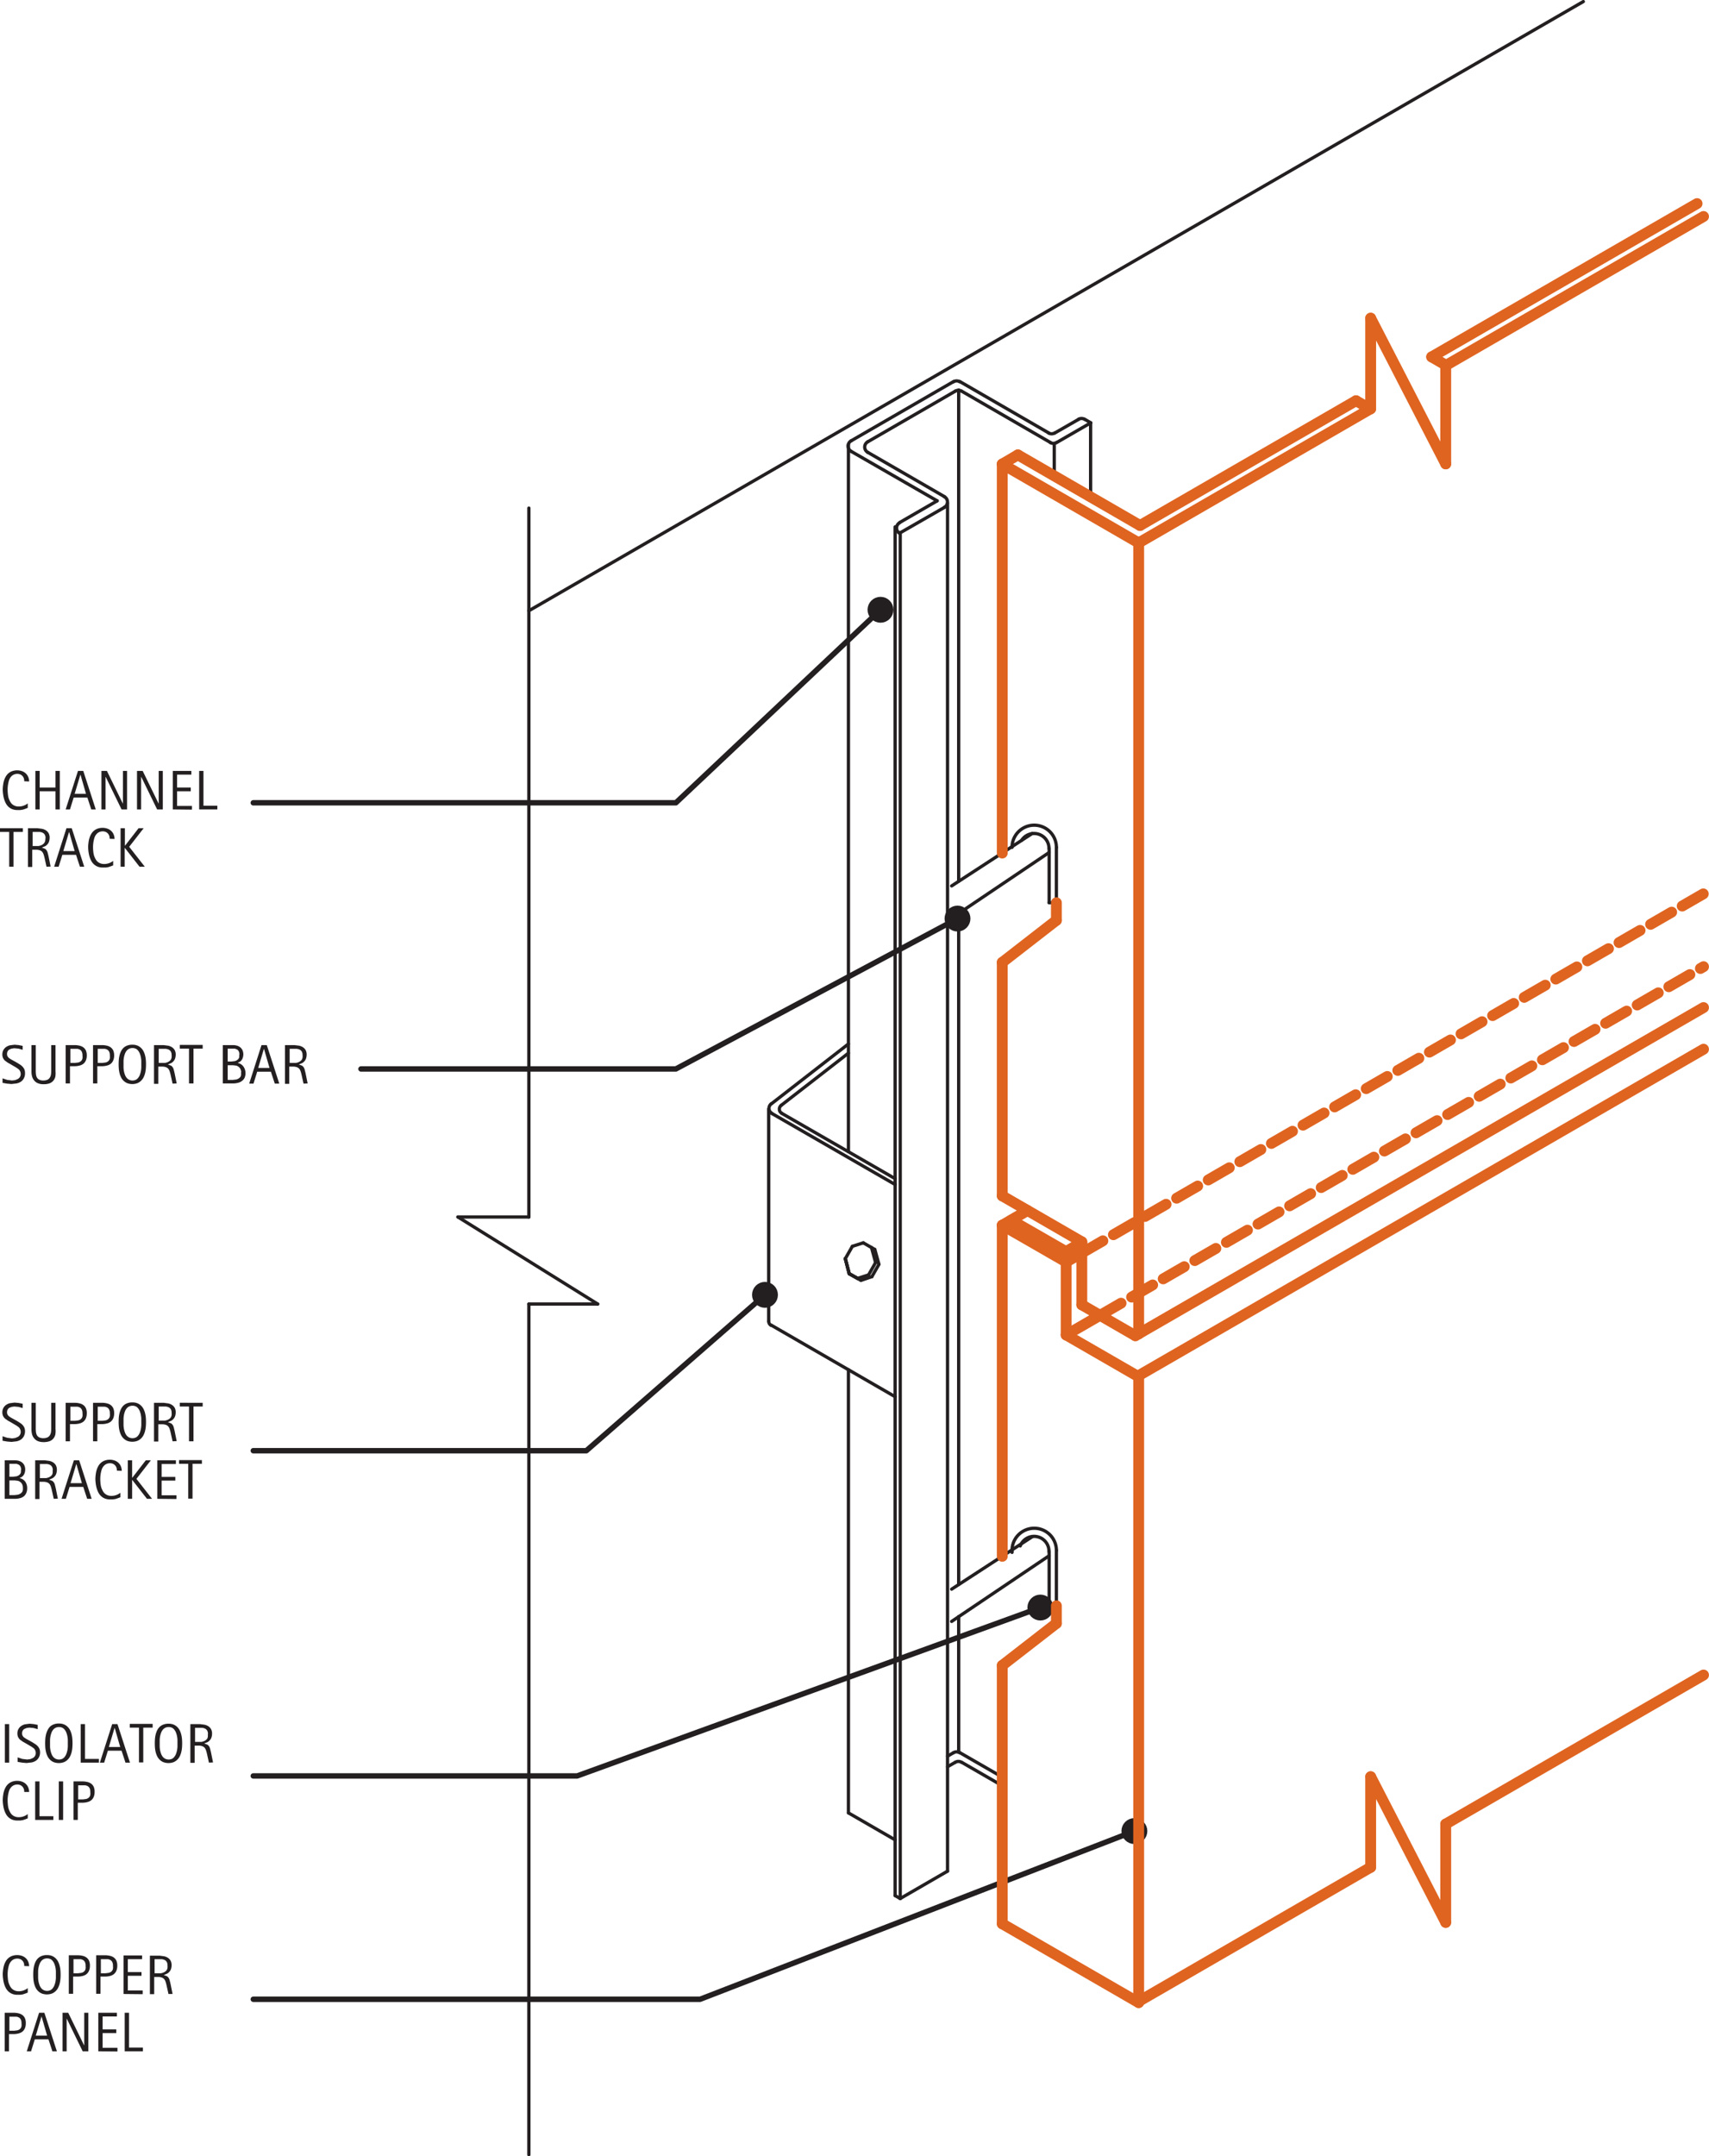 <svg xmlns="http://www.w3.org/2000/svg" viewBox="0 0 874.4 1102.6"><defs><style>.f976feb5-f95e-4ec4-a1c6-05c3cb570fb8{fill:#231f20;}.\33 bc908d2-d6ea-4af5-a8ae-f7dd2821a947,.\39 b3b171c-0be6-4dff-84ab-97f7321b878c,.\39 fa92872-a93e-4ce7-bee8-da400d261517,.f79ef4d3-bc4c-415d-8f4c-6f7ece6849ac,.fe353cae-60fb-4278-b849-b195e46d148a{fill:none;stroke-linecap:round;stroke-linejoin:round;}.\39 fa92872-a93e-4ce7-bee8-da400d261517,.f79ef4d3-bc4c-415d-8f4c-6f7ece6849ac,.fe353cae-60fb-4278-b849-b195e46d148a{stroke:#231f20;}.f79ef4d3-bc4c-415d-8f4c-6f7ece6849ac{stroke-width:2.78px;}.fe353cae-60fb-4278-b849-b195e46d148a{stroke-width:6.64px;}.\39 fa92872-a93e-4ce7-bee8-da400d261517{stroke-width:1.67px;}.\33 bc908d2-d6ea-4af5-a8ae-f7dd2821a947,.\39 b3b171c-0be6-4dff-84ab-97f7321b878c{stroke:#df6420;stroke-width:5.55px;}.\39 b3b171c-0be6-4dff-84ab-97f7321b878c{stroke-dasharray:12.45 6.22;}</style></defs><title>wall-cladding-copper-screen-panels.D.isometric-view</title><g id="7bcede32-5caa-4010-9853-dfc5c4dce91f" data-name="CDATEXT"><g id="b4416bba-b963-4b51-a4f5-558bb103c0db" data-name="TEXT"><path class="f976feb5-f95e-4ec4-a1c6-05c3cb570fb8" d="M137.7,1022.5a4.6,4.6,0,0,0-.2-1.5,3.5,3.5,0,0,0-.7-1.2,3.3,3.3,0,0,0-1.1-.8,3.8,3.8,0,0,0-1.5-.3,4.5,4.5,0,0,0-1.9.4,4.1,4.1,0,0,0-1.3,1,5,5,0,0,0-.9,1.4,9.6,9.6,0,0,0-.5,1.7,13.3,13.3,0,0,0-.3,1.8q-.1.9-.1,1.8t.1,1.9a12.9,12.9,0,0,0,.3,2,9.3,9.3,0,0,0,.7,1.8,5.7,5.7,0,0,0,1,1.5,4.7,4.7,0,0,0,1.5,1,5.1,5.1,0,0,0,2,.4,7.5,7.5,0,0,0,2.5-.4,7.4,7.4,0,0,0,2.2-1.2v2.3l-1.3.5-1.2.4-1.3.2h-1.4a7.2,7.2,0,0,1-2.6-.4,6.3,6.3,0,0,1-2-1.2,6.7,6.7,0,0,1-1.4-1.8,11.3,11.3,0,0,1-.9-2.2,14.8,14.8,0,0,1-.5-2.4,20.4,20.4,0,0,1-.2-2.5,19.2,19.2,0,0,1,.2-2.4,12.8,12.8,0,0,1,.5-2.3,9.6,9.6,0,0,1,.9-2,6.1,6.1,0,0,1,3.3-2.7,7.8,7.8,0,0,1,2.5-.4,7.5,7.5,0,0,1,2.4.4,5.5,5.5,0,0,1,1.9,1.1,5.2,5.2,0,0,1,1.3,1.8,5.9,5.9,0,0,1,.5,2.4Z" transform="translate(-125.3 -17.2)"/><path class="f976feb5-f95e-4ec4-a1c6-05c3cb570fb8" d="M156.3,1026.9q0,1.2-.1,2.4a15.3,15.3,0,0,1-.4,2.3,10.6,10.6,0,0,1-.8,2.1,6.3,6.3,0,0,1-1.3,1.7,5.8,5.8,0,0,1-1.9,1.2,7.6,7.6,0,0,1-5,0,5.8,5.8,0,0,1-1.9-1.2,6.3,6.3,0,0,1-1.3-1.7,10.7,10.7,0,0,1-.8-2.1,14.6,14.6,0,0,1-.4-2.3q-.1-1.2-.1-2.4t.1-2.4a14.5,14.5,0,0,1,.4-2.3,10.6,10.6,0,0,1,.8-2.1,6.3,6.3,0,0,1,1.3-1.7,5.7,5.7,0,0,1,1.9-1.1,7,7,0,0,1,2.5-.4,6.9,6.9,0,0,1,2.5.4,5.8,5.8,0,0,1,1.9,1.2,6.3,6.3,0,0,1,1.3,1.7,10.3,10.3,0,0,1,.8,2.1,15.1,15.1,0,0,1,.4,2.3Q156.3,1025.7,156.3,1026.9Zm-2.4,0q0-.8,0-1.7a14.5,14.5,0,0,0-.2-1.8,11.3,11.3,0,0,0-.5-1.8,5.6,5.6,0,0,0-.8-1.5,3.8,3.8,0,0,0-1.2-1.1,4.2,4.2,0,0,0-3.6,0,3.9,3.9,0,0,0-1.3,1.1,5.5,5.5,0,0,0-.8,1.5,11.3,11.3,0,0,0-.5,1.8,14.4,14.4,0,0,0-.2,1.8q0,.9,0,1.7t0,1.7a14.8,14.8,0,0,0,.2,1.8,11.7,11.7,0,0,0,.5,1.8,5.6,5.6,0,0,0,.8,1.5,3.9,3.9,0,0,0,1.3,1.1,4.1,4.1,0,0,0,3.6,0,3.8,3.8,0,0,0,1.2-1.1,5.8,5.8,0,0,0,.8-1.5,11.6,11.6,0,0,0,.5-1.8,15.1,15.1,0,0,0,.2-1.8Q153.9,1027.7,153.9,1026.9Z" transform="translate(-125.3 -17.2)"/><path class="f976feb5-f95e-4ec4-a1c6-05c3cb570fb8" d="M171.3,1022.5a6.1,6.1,0,0,1-.5,2.5,4.4,4.4,0,0,1-1.3,1.7,5.4,5.4,0,0,1-2,.9,9.9,9.9,0,0,1-2.5.3h-2.3v8.8h-2.2v-19.7h4.6a10.7,10.7,0,0,1,2.5.3,5.3,5.3,0,0,1,2,.9,4.2,4.2,0,0,1,1.3,1.7A6.4,6.4,0,0,1,171.3,1022.5Zm-2.2,0a4.3,4.3,0,0,0-.3-1.9,2.6,2.6,0,0,0-.9-1.1,3.8,3.8,0,0,0-1.4-.5h-3.6v7.2h2.4l1.6-.2a3.2,3.2,0,0,0,1.3-.6,2.8,2.8,0,0,0,.8-1.1A4.3,4.3,0,0,0,169.1,1022.6Z" transform="translate(-125.3 -17.2)"/><path class="f976feb5-f95e-4ec4-a1c6-05c3cb570fb8" d="M185.3,1022.5a6.1,6.1,0,0,1-.5,2.5,4.4,4.4,0,0,1-1.3,1.7,5.4,5.4,0,0,1-2,.9,9.9,9.9,0,0,1-2.5.3h-2.3v8.8h-2.2v-19.7h4.6a10.7,10.7,0,0,1,2.5.3,5.3,5.3,0,0,1,2,.9,4.2,4.2,0,0,1,1.3,1.7A6.4,6.4,0,0,1,185.3,1022.5Zm-2.2,0a4.3,4.3,0,0,0-.3-1.9,2.6,2.6,0,0,0-.9-1.1,3.8,3.8,0,0,0-1.4-.5h-3.6v7.2h2.4l1.6-.2a3.2,3.2,0,0,0,1.3-.6,2.8,2.8,0,0,0,.8-1.1A4.3,4.3,0,0,0,183.1,1022.6Z" transform="translate(-125.3 -17.2)"/><path class="f976feb5-f95e-4ec4-a1c6-05c3cb570fb8" d="M188.5,1036.8v-19.7h9.5v1.9h-7.3v6.6h7v1.9h-7v7.5h7.6v1.9Z" transform="translate(-125.3 -17.2)"/><path class="f976feb5-f95e-4ec4-a1c6-05c3cb570fb8" d="M211.5,1036.8l-1-4.5a17.6,17.6,0,0,0-.5-1.8,3.9,3.9,0,0,0-.7-1.3,2.8,2.8,0,0,0-1.2-.8,5.4,5.4,0,0,0-1.9-.3h-2v8.8H202v-19.7h4.9l2.3.3a5.9,5.9,0,0,1,2,.8,4.3,4.3,0,0,1,1.4,1.5,4.8,4.8,0,0,1,.5,2.3,6.4,6.4,0,0,1-.3,1.9,3.9,3.9,0,0,1-.8,1.4,4.3,4.3,0,0,1-1.2,1l-1.7.7h0l1.6.6a3.2,3.2,0,0,1,.9.9,4.2,4.2,0,0,1,.5,1.2l.4,1.6,1.1,5.4Zm-.5-14.5a3.5,3.5,0,0,0-.4-1.9,2.6,2.6,0,0,0-1.1-1,4.7,4.7,0,0,0-1.6-.4h-3.5v7.2h3.2a5.3,5.3,0,0,0,1.8-.6,3.4,3.4,0,0,0,1.3-1.2A3.7,3.7,0,0,0,211,1022.3Z" transform="translate(-125.3 -17.2)"/></g><g id="2d8aef05-7f5b-40c6-9ac1-e8b91534947b" data-name="TEXT"><path class="f976feb5-f95e-4ec4-a1c6-05c3cb570fb8" d="M138.5,1051.9a6.1,6.1,0,0,1-.5,2.5,4.4,4.4,0,0,1-1.3,1.7,5.4,5.4,0,0,1-2,.9,9.9,9.9,0,0,1-2.5.3h-2.3v8.8h-2.2v-19.7h4.6a10.7,10.7,0,0,1,2.5.3,5.3,5.3,0,0,1,2,.9,4.2,4.2,0,0,1,1.3,1.7A6.4,6.4,0,0,1,138.5,1051.9Zm-2.2,0a4.3,4.3,0,0,0-.3-1.9,2.6,2.6,0,0,0-.9-1.1,3.8,3.8,0,0,0-1.4-.5h-3.6v7.2h2.4l1.6-.2a3.2,3.2,0,0,0,1.3-.6,2.8,2.8,0,0,0,.8-1.1A4.3,4.3,0,0,0,136.3,1051.9Z" transform="translate(-125.3 -17.2)"/><path class="f976feb5-f95e-4ec4-a1c6-05c3cb570fb8" d="M152.1,1066.1l-2-6.1h-7l-1.9,6.1H139l6.3-19.7H148l6.4,19.7Zm-5.5-17.7h-.1l-2.9,9.7h5.8Z" transform="translate(-125.3 -17.2)"/><path class="f976feb5-f95e-4ec4-a1c6-05c3cb570fb8" d="M167.6,1066.1l-8.1-16.6h-.1v16.6h-2.1v-19.7h2.9l8.1,16.6h.1v-16.6h2.1v19.7Z" transform="translate(-125.3 -17.2)"/><path class="f976feb5-f95e-4ec4-a1c6-05c3cb570fb8" d="M175.6,1066.1v-19.7h9.5v1.9h-7.3v6.6h7v1.9h-7v7.5h7.6v1.9Z" transform="translate(-125.3 -17.2)"/><path class="f976feb5-f95e-4ec4-a1c6-05c3cb570fb8" d="M189.1,1066.1v-19.7h2.2v17.8h7.1v1.9Z" transform="translate(-125.3 -17.2)"/></g><g id="76098940-d11b-4b54-bbc8-b1d570fe7c2e" data-name="LWPOLYLINE"><polyline class="f79ef4d3-bc4c-415d-8f4c-6f7ece6849ac" points="129.6 741.8 300 741.8 391.4 662.1"/></g><g id="215fdf1e-1469-44b9-b9ec-96ce41a140ce" data-name="LWPOLYLINE"><polyline class="f79ef4d3-bc4c-415d-8f4c-6f7ece6849ac" points="184.7 546.6 345.8 546.6 489.9 469.7"/></g><g id="afa941f1-663c-4952-b1aa-7a67b704c88d" data-name="LWPOLYLINE"><polyline class="f79ef4d3-bc4c-415d-8f4c-6f7ece6849ac" points="129.6 410.5 345.8 410.5 450.5 311.8"/></g><g id="9285e73d-1bc6-412c-a202-5edd73189149" data-name="LWPOLYLINE"><polyline class="f79ef4d3-bc4c-415d-8f4c-6f7ece6849ac" points="129.6 1022.3 358.2 1022.3 580.4 936.3"/></g><g id="e6a7857a-bb9f-4f65-8c6e-cec8b98e64f7" data-name="LWPOLYLINE"><polyline class="f79ef4d3-bc4c-415d-8f4c-6f7ece6849ac" points="129.6 908.1 295.3 908.1 532.3 822"/></g><g id="ce9a6633-77a8-467a-978c-3c7f1676a315" data-name="TEXT"><path class="f976feb5-f95e-4ec4-a1c6-05c3cb570fb8" d="M138.1,566a5.4,5.4,0,0,1-.6,2.6,4.8,4.8,0,0,1-1.5,1.7,6.5,6.5,0,0,1-2.2.9l-2.6.3-2.3-.2-2.3-.4v-2.3l2.4.8,2.5.3,1.6-.2,1.4-.6a3.2,3.2,0,0,0,1-1,3,3,0,0,0,.4-1.5,3.4,3.4,0,0,0-.3-1.4,3.4,3.4,0,0,0-.7-1l-1.1-.8-1.2-.7-1.7-1-1.6-.9-1.4-1a4.5,4.5,0,0,1-1-1.3,4.3,4.3,0,0,1-.4-1.8,4.7,4.7,0,0,1,.5-2.3,4.6,4.6,0,0,1,1.4-1.6,6,6,0,0,1,2-.9l2.4-.3,2.1.2,2,.4V554l-2.1-.6-2.2-.2-1.4.2-1.2.5a2.7,2.7,0,0,0-.8.9,2.8,2.8,0,0,0-.3,1.4,2.3,2.3,0,0,0,.3,1.2,3.9,3.9,0,0,0,.8.9l1.1.7,1.1.6,1.8,1,1.6,1a6.5,6.5,0,0,1,1.3,1.1,4.8,4.8,0,0,1,.9,1.4A5.1,5.1,0,0,1,138.1,566Z" transform="translate(-125.3 -17.2)"/><path class="f976feb5-f95e-4ec4-a1c6-05c3cb570fb8" d="M153.6,567.8a5.1,5.1,0,0,1-1.1,2.1,4.7,4.7,0,0,1-2,1.3,9.1,9.1,0,0,1-3,.4,7.2,7.2,0,0,1-2.8-.5,4.7,4.7,0,0,1-1.9-1.4,5.5,5.5,0,0,1-1.1-2.1,10.4,10.4,0,0,1-.3-2.7V551.6h2.2v12.9a15.4,15.4,0,0,0,.1,2,4.5,4.5,0,0,0,.5,1.7,2.9,2.9,0,0,0,1.2,1.1,4.3,4.3,0,0,0,2,.4,5,5,0,0,0,2.2-.4,2.9,2.9,0,0,0,1.2-1.1,4.1,4.1,0,0,0,.6-1.7,16.3,16.3,0,0,0,.1-2.1V551.6h2.2v13.4A10.8,10.8,0,0,1,153.6,567.8Z" transform="translate(-125.3 -17.2)"/><path class="f976feb5-f95e-4ec4-a1c6-05c3cb570fb8" d="M169.7,557a6.1,6.1,0,0,1-.5,2.5,4.4,4.4,0,0,1-1.3,1.7,5.4,5.4,0,0,1-2,.9,9.9,9.9,0,0,1-2.5.3h-2.3v8.8h-2.2V551.6h4.6a10.7,10.7,0,0,1,2.5.3,5.3,5.3,0,0,1,2,.9,4.2,4.2,0,0,1,1.3,1.7A6.4,6.4,0,0,1,169.7,557Zm-2.2,0a4.3,4.3,0,0,0-.3-1.9,2.6,2.6,0,0,0-.9-1.1,3.8,3.8,0,0,0-1.4-.5h-3.6v7.2h2.4l1.6-.2a3.2,3.2,0,0,0,1.3-.6,2.8,2.8,0,0,0,.8-1.1A4.3,4.3,0,0,0,167.5,557Z" transform="translate(-125.3 -17.2)"/><path class="f976feb5-f95e-4ec4-a1c6-05c3cb570fb8" d="M183.7,557a6.1,6.1,0,0,1-.5,2.5,4.4,4.4,0,0,1-1.3,1.7,5.4,5.4,0,0,1-2,.9,9.9,9.9,0,0,1-2.5.3h-2.3v8.8h-2.2V551.6h4.6a10.7,10.7,0,0,1,2.5.3,5.3,5.3,0,0,1,2,.9,4.2,4.2,0,0,1,1.3,1.7A6.4,6.4,0,0,1,183.7,557Zm-2.2,0a4.3,4.3,0,0,0-.3-1.9,2.6,2.6,0,0,0-.9-1.1,3.8,3.8,0,0,0-1.4-.5h-3.6v7.2h2.4l1.6-.2a3.2,3.2,0,0,0,1.3-.6,2.8,2.8,0,0,0,.8-1.1A4.3,4.3,0,0,0,181.5,557Z" transform="translate(-125.3 -17.2)"/><path class="f976feb5-f95e-4ec4-a1c6-05c3cb570fb8" d="M200,561.4q0,1.2-.1,2.4a15.3,15.3,0,0,1-.4,2.3,10.6,10.6,0,0,1-.8,2.1,6.3,6.3,0,0,1-1.3,1.7,5.8,5.8,0,0,1-1.9,1.2,7.6,7.6,0,0,1-5,0,5.8,5.8,0,0,1-1.9-1.2,6.3,6.3,0,0,1-1.3-1.7,10.7,10.7,0,0,1-.8-2.1,14.6,14.6,0,0,1-.4-2.3q-.1-1.2-.1-2.4t.1-2.4a14.5,14.5,0,0,1,.4-2.3,10.6,10.6,0,0,1,.8-2.1,6.3,6.3,0,0,1,1.3-1.7,5.7,5.7,0,0,1,1.9-1.1,7,7,0,0,1,2.5-.4,6.9,6.9,0,0,1,2.5.4,5.8,5.8,0,0,1,1.9,1.2,6.3,6.3,0,0,1,1.3,1.7,10.3,10.3,0,0,1,.8,2.1,15.1,15.1,0,0,1,.4,2.3Q200,560.2,200,561.4Zm-2.4,0q0-.8,0-1.7a14.5,14.5,0,0,0-.2-1.8,11.3,11.3,0,0,0-.5-1.8,5.6,5.6,0,0,0-.8-1.5,3.8,3.8,0,0,0-1.2-1.1,4.2,4.2,0,0,0-3.6,0,3.9,3.9,0,0,0-1.3,1.1,5.5,5.5,0,0,0-.8,1.5,11.3,11.3,0,0,0-.5,1.8,14.4,14.4,0,0,0-.2,1.8q0,.9,0,1.7t0,1.7a14.8,14.8,0,0,0,.2,1.8,11.7,11.7,0,0,0,.5,1.8,5.6,5.6,0,0,0,.8,1.5,3.9,3.9,0,0,0,1.3,1.1,4.1,4.1,0,0,0,3.6,0,3.8,3.8,0,0,0,1.2-1.1,5.8,5.8,0,0,0,.8-1.5,11.6,11.6,0,0,0,.5-1.8,15.1,15.1,0,0,0,.2-1.8Q197.6,562.1,197.6,561.4Z" transform="translate(-125.3 -17.2)"/><path class="f976feb5-f95e-4ec4-a1c6-05c3cb570fb8" d="M213.6,571.3l-1-4.5a17.6,17.6,0,0,0-.5-1.8,3.9,3.9,0,0,0-.7-1.3,2.8,2.8,0,0,0-1.2-.8,5.4,5.4,0,0,0-1.9-.3h-2v8.8h-2.2V551.6H209l2.3.3a5.9,5.9,0,0,1,2,.8,4.3,4.3,0,0,1,1.4,1.5,4.8,4.8,0,0,1,.5,2.3,6.4,6.4,0,0,1-.3,1.9,3.9,3.9,0,0,1-.8,1.4,4.3,4.3,0,0,1-1.2,1l-1.7.7h0l1.6.6a3.2,3.2,0,0,1,.9.9,4.2,4.2,0,0,1,.5,1.2l.4,1.6,1.1,5.4Zm-.5-14.5a3.5,3.5,0,0,0-.4-1.9,2.6,2.6,0,0,0-1.1-1,4.7,4.7,0,0,0-1.6-.4h-3.5v7.2h3.2a5.3,5.3,0,0,0,1.8-.6,3.4,3.4,0,0,0,1.3-1.2A3.7,3.7,0,0,0,213.1,556.8Z" transform="translate(-125.3 -17.2)"/><path class="f976feb5-f95e-4ec4-a1c6-05c3cb570fb8" d="M224.3,553.4v17.8H222V553.4h-4.7v-1.9H229v1.9Z" transform="translate(-125.3 -17.2)"/><path class="f976feb5-f95e-4ec4-a1c6-05c3cb570fb8" d="M250.9,565.9a5.7,5.7,0,0,1-.5,2.5A4.5,4.5,0,0,1,249,570a5.4,5.4,0,0,1-2,.9,10.2,10.2,0,0,1-2.5.3h-5.2V551.6h5.2a7.3,7.3,0,0,1,2.1.3,4.8,4.8,0,0,1,1.7.9,4.2,4.2,0,0,1,1.1,1.5,5.2,5.2,0,0,1,.4,2.1,5.6,5.6,0,0,1-.2,1.4,4.5,4.5,0,0,1-.5,1.2,4,4,0,0,1-.9,1l-1.3.7h0a4.8,4.8,0,0,1,2.9,1.8A5.7,5.7,0,0,1,250.9,565.9Zm-3.1-9.4a3.5,3.5,0,0,0-.3-1.6,2.4,2.4,0,0,0-.8-1l-1.2-.5h-3.7v6.6h1.9l1.7-.2a3.6,3.6,0,0,0,1.3-.6,2.7,2.7,0,0,0,.9-1.1A4,4,0,0,0,247.7,556.6Zm.9,9.1a3.9,3.9,0,0,0-.3-1.6,3.3,3.3,0,0,0-.9-1.2,3.9,3.9,0,0,0-1.3-.7l-1.6-.2h-2.8v7.5h2.6l1.7-.2a4,4,0,0,0,1.4-.6,3,3,0,0,0,1-1.1A3.9,3.9,0,0,0,248.6,565.7Z" transform="translate(-125.3 -17.2)"/><path class="f976feb5-f95e-4ec4-a1c6-05c3cb570fb8" d="M265.9,571.3l-2-6.1h-7l-1.9,6.1h-2.2l6.3-19.7h2.7l6.4,19.7Zm-5.5-17.7h-.1l-2.9,9.7h5.8Z" transform="translate(-125.3 -17.2)"/><path class="f976feb5-f95e-4ec4-a1c6-05c3cb570fb8" d="M280.6,571.3l-1-4.5a17.6,17.6,0,0,0-.5-1.8,3.9,3.9,0,0,0-.7-1.3,2.8,2.8,0,0,0-1.2-.8,5.4,5.4,0,0,0-1.9-.3h-2v8.8h-2.2V551.6H276l2.3.3a5.9,5.9,0,0,1,2,.8,4.3,4.3,0,0,1,1.4,1.5,4.8,4.8,0,0,1,.5,2.3,6.4,6.4,0,0,1-.3,1.9,3.9,3.9,0,0,1-.8,1.4,4.3,4.3,0,0,1-1.2,1l-1.7.7h0l1.6.6a3.2,3.2,0,0,1,.9.9,4.2,4.2,0,0,1,.5,1.2l.4,1.6,1.1,5.4Zm-.5-14.5a3.5,3.5,0,0,0-.4-1.9,2.6,2.6,0,0,0-1.1-1,4.7,4.7,0,0,0-1.6-.4h-3.5v7.2h3.2a5.3,5.3,0,0,0,1.8-.6,3.4,3.4,0,0,0,1.3-1.2A3.7,3.7,0,0,0,280.1,556.8Z" transform="translate(-125.3 -17.2)"/></g><g id="0af85c02-36c3-49d0-928f-1f7a5618bba9" data-name="TEXT"><path class="f976feb5-f95e-4ec4-a1c6-05c3cb570fb8" d="M139.2,778.2a5.7,5.7,0,0,1-.5,2.5,4.5,4.5,0,0,1-1.3,1.7,5.4,5.4,0,0,1-2,.9,10.2,10.2,0,0,1-2.5.3h-5.2V763.9h5.2a7.3,7.3,0,0,1,2.1.3,4.8,4.8,0,0,1,1.7.9,4.2,4.2,0,0,1,1.1,1.5,5.2,5.2,0,0,1,.4,2.1,5.6,5.6,0,0,1-.2,1.4,4.5,4.5,0,0,1-.5,1.2,4,4,0,0,1-.9,1l-1.3.7h0a4.8,4.8,0,0,1,2.9,1.8A5.7,5.7,0,0,1,139.2,778.2Zm-3.1-9.4a3.5,3.5,0,0,0-.3-1.6,2.4,2.4,0,0,0-.8-1l-1.2-.5h-3.7v6.6h1.9l1.7-.2a3.6,3.6,0,0,0,1.3-.6,2.7,2.7,0,0,0,.9-1.1A4,4,0,0,0,136,768.9Zm.9,9.1a3.9,3.9,0,0,0-.3-1.6,3.3,3.3,0,0,0-.9-1.2,3.9,3.9,0,0,0-1.3-.7l-1.6-.2h-2.8v7.5h2.6l1.7-.2a4,4,0,0,0,1.4-.6,3,3,0,0,0,1-1.1A3.9,3.9,0,0,0,137,778Z" transform="translate(-125.3 -17.2)"/><path class="f976feb5-f95e-4ec4-a1c6-05c3cb570fb8" d="M152.8,783.6l-1-4.5a17.6,17.6,0,0,0-.5-1.8,3.9,3.9,0,0,0-.7-1.3,2.8,2.8,0,0,0-1.2-.8,5.4,5.4,0,0,0-1.9-.3h-2v8.8h-2.2V763.9h4.9l2.3.3a5.9,5.9,0,0,1,2,.8,4.3,4.3,0,0,1,1.4,1.5,4.8,4.8,0,0,1,.5,2.3,6.4,6.4,0,0,1-.3,1.9,3.9,3.9,0,0,1-.8,1.4,4.3,4.3,0,0,1-1.2,1l-1.7.7h0l1.6.6a3.2,3.2,0,0,1,.9.9,4.2,4.2,0,0,1,.5,1.2l.4,1.6,1.1,5.4Zm-.5-14.5a3.5,3.5,0,0,0-.4-1.9,2.6,2.6,0,0,0-1.1-1,4.7,4.7,0,0,0-1.6-.4h-3.5v7.2h3.2a5.3,5.3,0,0,0,1.8-.6,3.4,3.4,0,0,0,1.3-1.2A3.7,3.7,0,0,0,152.2,769.1Z" transform="translate(-125.3 -17.2)"/><path class="f976feb5-f95e-4ec4-a1c6-05c3cb570fb8" d="M169.9,783.6l-2-6.1h-7l-1.9,6.1h-2.2l6.3-19.7h2.7l6.4,19.7Zm-5.5-17.7h-.1l-2.9,9.7h5.8Z" transform="translate(-125.3 -17.2)"/><path class="f976feb5-f95e-4ec4-a1c6-05c3cb570fb8" d="M185.1,769.2a4.6,4.6,0,0,0-.2-1.5,3.5,3.5,0,0,0-.7-1.2,3.3,3.3,0,0,0-1.1-.8,3.8,3.8,0,0,0-1.5-.3,4.5,4.5,0,0,0-1.9.4,4.1,4.1,0,0,0-1.3,1,5,5,0,0,0-.9,1.4,9.6,9.6,0,0,0-.5,1.7,13.3,13.3,0,0,0-.3,1.8q-.1.9-.1,1.8t.1,1.9a12.9,12.9,0,0,0,.3,2,9.3,9.3,0,0,0,.7,1.8,5.7,5.7,0,0,0,1,1.5,4.7,4.7,0,0,0,1.5,1,5.1,5.1,0,0,0,2,.4,7.5,7.5,0,0,0,2.5-.4,7.4,7.4,0,0,0,2.2-1.2v2.3l-1.3.5-1.2.4-1.3.2h-1.4a7.2,7.2,0,0,1-2.6-.4,6.3,6.3,0,0,1-2-1.2,6.7,6.7,0,0,1-1.4-1.8,11.3,11.3,0,0,1-.9-2.2,14.8,14.8,0,0,1-.5-2.4,20.4,20.4,0,0,1-.2-2.5,19.2,19.2,0,0,1,.2-2.4,12.8,12.8,0,0,1,.5-2.3,9.6,9.6,0,0,1,.9-2,6.1,6.1,0,0,1,3.3-2.7,7.8,7.8,0,0,1,2.5-.4,7.5,7.5,0,0,1,2.4.4,5.5,5.5,0,0,1,1.9,1.1,5.2,5.2,0,0,1,1.3,1.8,5.9,5.9,0,0,1,.5,2.4Z" transform="translate(-125.3 -17.2)"/><path class="f976feb5-f95e-4ec4-a1c6-05c3cb570fb8" d="M200.5,783.6l-7.5-9.6h-.1v9.6h-2.2V763.9h2.2v8.9h.1l6.9-8.9h2.6l-7.4,9.5,8,10.2Z" transform="translate(-125.3 -17.2)"/><path class="f976feb5-f95e-4ec4-a1c6-05c3cb570fb8" d="M205.8,783.6V763.9h9.5v1.9H208v6.6h7v1.9h-7v7.5h7.6v1.9Z" transform="translate(-125.3 -17.2)"/><path class="f976feb5-f95e-4ec4-a1c6-05c3cb570fb8" d="M223.8,765.7v17.8h-2.2V765.7h-4.7v-1.9h11.7v1.9Z" transform="translate(-125.3 -17.2)"/></g><g id="4f9b65eb-e9d4-43c6-8f55-d614dceac6f3" data-name="TEXT"><path class="f976feb5-f95e-4ec4-a1c6-05c3cb570fb8" d="M137.7,933.5a4.6,4.6,0,0,0-.2-1.5,3.5,3.5,0,0,0-.7-1.2,3.3,3.3,0,0,0-1.1-.8,3.8,3.8,0,0,0-1.5-.3,4.5,4.5,0,0,0-1.9.4,4.1,4.1,0,0,0-1.3,1,5,5,0,0,0-.9,1.4,9.6,9.6,0,0,0-.5,1.7,13.3,13.3,0,0,0-.3,1.8q-.1.9-.1,1.8t.1,1.9a12.9,12.9,0,0,0,.3,2,9.3,9.3,0,0,0,.7,1.8,5.7,5.7,0,0,0,1,1.5,4.7,4.7,0,0,0,1.5,1,5.1,5.1,0,0,0,2,.4,7.5,7.5,0,0,0,2.5-.4,7.4,7.4,0,0,0,2.2-1.2V947l-1.3.5-1.2.4-1.3.2h-1.4a7.2,7.2,0,0,1-2.6-.4,6.3,6.3,0,0,1-2-1.2,6.7,6.7,0,0,1-1.4-1.8,11.3,11.3,0,0,1-.9-2.2,14.8,14.8,0,0,1-.5-2.4,20.4,20.4,0,0,1-.2-2.5,19.2,19.2,0,0,1,.2-2.4,12.8,12.8,0,0,1,.5-2.3,9.6,9.6,0,0,1,.9-2,6.1,6.1,0,0,1,3.3-2.7,7.8,7.8,0,0,1,2.5-.4,7.5,7.5,0,0,1,2.4.4,5.5,5.5,0,0,1,1.9,1.1,5.2,5.2,0,0,1,1.3,1.8,5.9,5.9,0,0,1,.5,2.4Z" transform="translate(-125.3 -17.2)"/><path class="f976feb5-f95e-4ec4-a1c6-05c3cb570fb8" d="M143.3,947.8V928.1h2.2v17.8h7.1v1.9Z" transform="translate(-125.3 -17.2)"/><path class="f976feb5-f95e-4ec4-a1c6-05c3cb570fb8" d="M155.4,947.8V928.1h2.2v19.7Z" transform="translate(-125.3 -17.2)"/><path class="f976feb5-f95e-4ec4-a1c6-05c3cb570fb8" d="M173.7,933.6a6.1,6.1,0,0,1-.5,2.5,4.4,4.4,0,0,1-1.3,1.7,5.4,5.4,0,0,1-2,.9,9.9,9.9,0,0,1-2.5.3h-2.3v8.8h-2.2V928.1h4.6a10.7,10.7,0,0,1,2.5.3,5.3,5.3,0,0,1,2,.9,4.2,4.2,0,0,1,1.3,1.7A6.4,6.4,0,0,1,173.7,933.6Zm-2.2,0a4.3,4.3,0,0,0-.3-1.9,2.6,2.6,0,0,0-.9-1.1,3.8,3.8,0,0,0-1.4-.5h-3.6v7.2h2.4l1.6-.2a3.2,3.2,0,0,0,1.3-.6,2.8,2.8,0,0,0,.8-1.1A4.3,4.3,0,0,0,171.5,933.6Z" transform="translate(-125.3 -17.2)"/></g><g id="758bbe6a-61c3-414e-9ed5-525b9b1cffe4" data-name="TEXT"><path class="f976feb5-f95e-4ec4-a1c6-05c3cb570fb8" d="M127.8,918.5V898.8h2.2v19.7Z" transform="translate(-125.3 -17.2)"/><path class="f976feb5-f95e-4ec4-a1c6-05c3cb570fb8" d="M145.8,913.2a5.4,5.4,0,0,1-.6,2.6,4.8,4.8,0,0,1-1.5,1.7,6.5,6.5,0,0,1-2.2.9l-2.6.3-2.3-.2-2.3-.4v-2.3l2.4.8,2.5.3,1.6-.2,1.4-.6a3.2,3.2,0,0,0,1-1,3,3,0,0,0,.4-1.5,3.4,3.4,0,0,0-.3-1.4,3.4,3.4,0,0,0-.7-1l-1.1-.8-1.2-.7-1.7-1-1.6-.9-1.4-1a4.5,4.5,0,0,1-1-1.3,4.3,4.3,0,0,1-.4-1.8,4.7,4.7,0,0,1,.5-2.3,4.6,4.6,0,0,1,1.4-1.6,6,6,0,0,1,2-.9l2.4-.3,2.1.2,2,.4v2.2l-2.1-.6-2.2-.2-1.4.2-1.2.5a2.7,2.7,0,0,0-.8.9,2.8,2.8,0,0,0-.3,1.4,2.3,2.3,0,0,0,.3,1.2,3.9,3.9,0,0,0,.8.9l1.1.7,1.1.6,1.8,1,1.6,1a6.5,6.5,0,0,1,1.3,1.1,4.8,4.8,0,0,1,.9,1.4A5.1,5.1,0,0,1,145.8,913.2Z" transform="translate(-125.3 -17.2)"/><path class="f976feb5-f95e-4ec4-a1c6-05c3cb570fb8" d="M162.4,908.6q0,1.2-.1,2.4a15.3,15.3,0,0,1-.4,2.3,10.6,10.6,0,0,1-.8,2.1,6.3,6.3,0,0,1-1.3,1.7,5.8,5.8,0,0,1-1.9,1.2,7.6,7.6,0,0,1-5,0,5.8,5.8,0,0,1-1.9-1.2,6.3,6.3,0,0,1-1.3-1.7,10.7,10.7,0,0,1-.8-2.1,14.6,14.6,0,0,1-.4-2.3q-.1-1.2-.1-2.4t.1-2.4a14.5,14.5,0,0,1,.4-2.3,10.6,10.6,0,0,1,.8-2.1A6.3,6.3,0,0,1,151,900a5.7,5.7,0,0,1,1.9-1.1,7,7,0,0,1,2.5-.4,6.9,6.9,0,0,1,2.5.4,5.8,5.8,0,0,1,1.9,1.2,6.3,6.3,0,0,1,1.3,1.7,10.3,10.3,0,0,1,.8,2.1,15.1,15.1,0,0,1,.4,2.3Q162.4,907.4,162.4,908.6Zm-2.4,0q0-.8,0-1.7a14.5,14.5,0,0,0-.2-1.8,11.3,11.3,0,0,0-.5-1.8,5.6,5.6,0,0,0-.8-1.5,3.8,3.8,0,0,0-1.2-1.1,4.2,4.2,0,0,0-3.6,0,3.9,3.9,0,0,0-1.3,1.1,5.5,5.5,0,0,0-.8,1.5,11.3,11.3,0,0,0-.5,1.8,14.4,14.4,0,0,0-.2,1.8q0,.9,0,1.7t0,1.7a14.8,14.8,0,0,0,.2,1.8,11.7,11.7,0,0,0,.5,1.8,5.6,5.6,0,0,0,.8,1.5,3.9,3.9,0,0,0,1.3,1.1,4.1,4.1,0,0,0,3.6,0,3.8,3.8,0,0,0,1.2-1.1,5.8,5.8,0,0,0,.8-1.5,11.6,11.6,0,0,0,.5-1.8,15.1,15.1,0,0,0,.2-1.8Q160,909.3,160,908.6Z" transform="translate(-125.3 -17.2)"/><path class="f976feb5-f95e-4ec4-a1c6-05c3cb570fb8" d="M166.6,918.5V898.8h2.2v17.8h7.1v1.9Z" transform="translate(-125.3 -17.2)"/><path class="f976feb5-f95e-4ec4-a1c6-05c3cb570fb8" d="M189.5,918.5l-2-6.1h-7l-1.9,6.1h-2.2l6.3-19.7h2.7l6.4,19.7ZM184,900.8h-.1l-2.9,9.7h5.8Z" transform="translate(-125.3 -17.2)"/><path class="f976feb5-f95e-4ec4-a1c6-05c3cb570fb8" d="M198.6,900.6v17.8h-2.2V900.6h-4.7v-1.9h11.7v1.9Z" transform="translate(-125.3 -17.2)"/><path class="f976feb5-f95e-4ec4-a1c6-05c3cb570fb8" d="M218.5,908.6q0,1.2-.1,2.4a15.3,15.3,0,0,1-.4,2.3,10.6,10.6,0,0,1-.8,2.1,6.3,6.3,0,0,1-1.3,1.7,5.8,5.8,0,0,1-1.9,1.2,7.6,7.6,0,0,1-5,0,5.8,5.8,0,0,1-1.9-1.2,6.3,6.3,0,0,1-1.3-1.7,10.7,10.7,0,0,1-.8-2.1,14.6,14.6,0,0,1-.4-2.3q-.1-1.2-.1-2.4t.1-2.4a14.5,14.5,0,0,1,.4-2.3,10.6,10.6,0,0,1,.8-2.1,6.3,6.3,0,0,1,1.3-1.7,5.7,5.7,0,0,1,1.9-1.1,7,7,0,0,1,2.5-.4,6.9,6.9,0,0,1,2.5.4,5.8,5.8,0,0,1,1.9,1.2,6.3,6.3,0,0,1,1.3,1.7,10.3,10.3,0,0,1,.8,2.1,15.1,15.1,0,0,1,.4,2.3Q218.5,907.4,218.5,908.6Zm-2.4,0q0-.8,0-1.7a14.5,14.5,0,0,0-.2-1.8,11.3,11.3,0,0,0-.5-1.8,5.6,5.6,0,0,0-.8-1.5,3.8,3.8,0,0,0-1.2-1.1,4.2,4.2,0,0,0-3.6,0,3.9,3.9,0,0,0-1.3,1.1,5.5,5.5,0,0,0-.8,1.5,11.3,11.3,0,0,0-.5,1.8,14.4,14.4,0,0,0-.2,1.8q0,.9,0,1.7t0,1.7a14.8,14.8,0,0,0,.2,1.8,11.7,11.7,0,0,0,.5,1.8,5.6,5.6,0,0,0,.8,1.5,3.9,3.9,0,0,0,1.3,1.1,4.1,4.1,0,0,0,3.6,0,3.8,3.8,0,0,0,1.2-1.1,5.8,5.8,0,0,0,.8-1.5,11.6,11.6,0,0,0,.5-1.8,15.1,15.1,0,0,0,.2-1.8Q216.1,909.3,216.1,908.6Z" transform="translate(-125.3 -17.2)"/><path class="f976feb5-f95e-4ec4-a1c6-05c3cb570fb8" d="M232.2,918.5l-1-4.5a17.6,17.6,0,0,0-.5-1.8,3.9,3.9,0,0,0-.7-1.3,2.8,2.8,0,0,0-1.2-.8,5.4,5.4,0,0,0-1.9-.3h-2v8.8h-2.2V898.8h4.9l2.3.3a5.9,5.9,0,0,1,2,.8,4.3,4.3,0,0,1,1.4,1.5,4.8,4.8,0,0,1,.5,2.3,6.4,6.4,0,0,1-.3,1.9,3.9,3.9,0,0,1-.8,1.4,4.3,4.3,0,0,1-1.2,1l-1.7.7h0l1.6.6a3.2,3.2,0,0,1,.9.9,4.2,4.2,0,0,1,.5,1.2l.4,1.6,1.1,5.4Zm-.5-14.5a3.5,3.5,0,0,0-.4-1.9,2.6,2.6,0,0,0-1.1-1,4.7,4.7,0,0,0-1.6-.4h-3.5v7.2h3.2a5.3,5.3,0,0,0,1.8-.6,3.4,3.4,0,0,0,1.3-1.2A3.7,3.7,0,0,0,231.6,904Z" transform="translate(-125.3 -17.2)"/></g><g id="f319dead-2a9b-4778-880d-800bbc6c9edb" data-name="TEXT"><path class="f976feb5-f95e-4ec4-a1c6-05c3cb570fb8" d="M138.1,749a5.4,5.4,0,0,1-.6,2.6,4.8,4.8,0,0,1-1.5,1.7,6.5,6.5,0,0,1-2.2.9l-2.6.3-2.3-.2-2.3-.4v-2.3l2.4.8,2.5.3,1.6-.2,1.4-.6a3.2,3.2,0,0,0,1-1,3,3,0,0,0,.4-1.5,3.4,3.4,0,0,0-.3-1.4,3.4,3.4,0,0,0-.7-1l-1.1-.8-1.2-.7-1.7-1-1.6-.9-1.4-1a4.5,4.5,0,0,1-1-1.3,4.3,4.3,0,0,1-.4-1.8,4.7,4.7,0,0,1,.5-2.3,4.6,4.6,0,0,1,1.4-1.6,6,6,0,0,1,2-.9l2.4-.3,2.1.2,2,.4v2.2l-2.1-.6-2.2-.2-1.4.2-1.2.5a2.7,2.7,0,0,0-.8.9,2.8,2.8,0,0,0-.3,1.4,2.3,2.3,0,0,0,.3,1.2,3.9,3.9,0,0,0,.8.9l1.1.7,1.1.6,1.8,1,1.6,1a6.5,6.5,0,0,1,1.3,1.1,4.8,4.8,0,0,1,.9,1.4A5.1,5.1,0,0,1,138.1,749Z" transform="translate(-125.3 -17.2)"/><path class="f976feb5-f95e-4ec4-a1c6-05c3cb570fb8" d="M153.6,750.8a5.1,5.1,0,0,1-1.1,2.1,4.7,4.7,0,0,1-2,1.3,9.1,9.1,0,0,1-3,.4,7.2,7.2,0,0,1-2.8-.5,4.7,4.7,0,0,1-1.9-1.4,5.5,5.5,0,0,1-1.1-2.1,10.4,10.4,0,0,1-.3-2.7V734.5h2.2v12.9a15.4,15.4,0,0,0,.1,2,4.5,4.5,0,0,0,.5,1.7,2.9,2.9,0,0,0,1.2,1.1,4.3,4.3,0,0,0,2,.4,5,5,0,0,0,2.2-.4,2.9,2.9,0,0,0,1.2-1.1,4.1,4.1,0,0,0,.6-1.7,16.3,16.3,0,0,0,.1-2.1V734.5h2.2v13.4A10.8,10.8,0,0,1,153.6,750.8Z" transform="translate(-125.3 -17.2)"/><path class="f976feb5-f95e-4ec4-a1c6-05c3cb570fb8" d="M169.7,740a6.1,6.1,0,0,1-.5,2.5,4.4,4.4,0,0,1-1.3,1.7,5.4,5.4,0,0,1-2,.9,9.9,9.9,0,0,1-2.5.3h-2.3v8.8h-2.2V734.5h4.6a10.7,10.7,0,0,1,2.5.3,5.3,5.3,0,0,1,2,.9,4.2,4.2,0,0,1,1.3,1.7A6.4,6.4,0,0,1,169.7,740Zm-2.2,0a4.3,4.3,0,0,0-.3-1.9,2.6,2.6,0,0,0-.9-1.1,3.8,3.8,0,0,0-1.4-.5h-3.6v7.2h2.4l1.6-.2a3.2,3.2,0,0,0,1.3-.6,2.8,2.8,0,0,0,.8-1.1A4.3,4.3,0,0,0,167.5,740Z" transform="translate(-125.3 -17.2)"/><path class="f976feb5-f95e-4ec4-a1c6-05c3cb570fb8" d="M183.7,740a6.1,6.1,0,0,1-.5,2.5,4.4,4.4,0,0,1-1.3,1.7,5.4,5.4,0,0,1-2,.9,9.9,9.9,0,0,1-2.5.3h-2.3v8.8h-2.2V734.5h4.6a10.7,10.7,0,0,1,2.5.3,5.3,5.3,0,0,1,2,.9,4.2,4.2,0,0,1,1.3,1.7A6.4,6.4,0,0,1,183.7,740Zm-2.2,0a4.3,4.3,0,0,0-.3-1.9,2.6,2.6,0,0,0-.9-1.1,3.8,3.8,0,0,0-1.4-.5h-3.6v7.2h2.4l1.6-.2a3.2,3.2,0,0,0,1.3-.6,2.8,2.8,0,0,0,.8-1.1A4.3,4.3,0,0,0,181.5,740Z" transform="translate(-125.3 -17.2)"/><path class="f976feb5-f95e-4ec4-a1c6-05c3cb570fb8" d="M200,744.3q0,1.2-.1,2.4a15.3,15.3,0,0,1-.4,2.3,10.6,10.6,0,0,1-.8,2.1,6.3,6.3,0,0,1-1.3,1.7,5.8,5.8,0,0,1-1.9,1.2,7.6,7.6,0,0,1-5,0,5.8,5.8,0,0,1-1.9-1.2,6.3,6.3,0,0,1-1.3-1.7,10.7,10.7,0,0,1-.8-2.1,14.6,14.6,0,0,1-.4-2.3q-.1-1.2-.1-2.4t.1-2.4a14.5,14.5,0,0,1,.4-2.3,10.6,10.6,0,0,1,.8-2.1,6.3,6.3,0,0,1,1.3-1.7,5.7,5.7,0,0,1,1.9-1.1,7,7,0,0,1,2.5-.4,6.9,6.9,0,0,1,2.5.4,5.8,5.8,0,0,1,1.9,1.2,6.3,6.3,0,0,1,1.3,1.7,10.3,10.3,0,0,1,.8,2.1,15.1,15.1,0,0,1,.4,2.3Q200,743.2,200,744.3Zm-2.4,0q0-.8,0-1.7a14.5,14.5,0,0,0-.2-1.8,11.3,11.3,0,0,0-.5-1.8,5.6,5.6,0,0,0-.8-1.5,3.8,3.8,0,0,0-1.2-1.1,4.2,4.2,0,0,0-3.6,0,3.9,3.9,0,0,0-1.3,1.1,5.5,5.5,0,0,0-.8,1.5,11.3,11.3,0,0,0-.5,1.8,14.4,14.4,0,0,0-.2,1.8q0,.9,0,1.7t0,1.7a14.8,14.8,0,0,0,.2,1.8,11.7,11.7,0,0,0,.5,1.8,5.6,5.6,0,0,0,.8,1.5,3.9,3.9,0,0,0,1.3,1.1,4.1,4.1,0,0,0,3.6,0,3.8,3.8,0,0,0,1.2-1.1,5.8,5.8,0,0,0,.8-1.5,11.6,11.6,0,0,0,.5-1.8,15.1,15.1,0,0,0,.2-1.8Q197.6,745.1,197.6,744.3Z" transform="translate(-125.3 -17.2)"/><path class="f976feb5-f95e-4ec4-a1c6-05c3cb570fb8" d="M213.6,754.2l-1-4.5a17.6,17.6,0,0,0-.5-1.8,3.9,3.9,0,0,0-.7-1.3,2.8,2.8,0,0,0-1.2-.8,5.4,5.4,0,0,0-1.9-.3h-2v8.8h-2.2V734.5H209l2.3.3a5.9,5.9,0,0,1,2,.8,4.3,4.3,0,0,1,1.4,1.5,4.8,4.8,0,0,1,.5,2.3,6.4,6.4,0,0,1-.3,1.9,3.9,3.9,0,0,1-.8,1.4,4.3,4.3,0,0,1-1.2,1l-1.7.7h0l1.6.6a3.2,3.2,0,0,1,.9.9,4.2,4.2,0,0,1,.5,1.2l.4,1.6,1.1,5.4Zm-.5-14.5a3.5,3.5,0,0,0-.4-1.9,2.6,2.6,0,0,0-1.1-1,4.7,4.7,0,0,0-1.6-.4h-3.5v7.2h3.2a5.3,5.3,0,0,0,1.8-.6,3.4,3.4,0,0,0,1.3-1.2A3.7,3.7,0,0,0,213.1,739.7Z" transform="translate(-125.3 -17.2)"/><path class="f976feb5-f95e-4ec4-a1c6-05c3cb570fb8" d="M224.3,736.4v17.8H222V736.4h-4.7v-1.9H229v1.9Z" transform="translate(-125.3 -17.2)"/></g><g id="dfbfd003-7ab8-4ec9-b00b-1a7961a0a359" data-name="TEXT"><path class="f976feb5-f95e-4ec4-a1c6-05c3cb570fb8" d="M137.7,416.7a4.6,4.6,0,0,0-.2-1.5,3.5,3.5,0,0,0-.7-1.2,3.3,3.3,0,0,0-1.1-.8,3.8,3.8,0,0,0-1.5-.3,4.5,4.5,0,0,0-1.9.4,4.1,4.1,0,0,0-1.3,1,5,5,0,0,0-.9,1.4,9.6,9.6,0,0,0-.5,1.7,13.3,13.3,0,0,0-.3,1.8q-.1.9-.1,1.8t.1,1.9a12.9,12.9,0,0,0,.3,2,9.3,9.3,0,0,0,.7,1.8,5.7,5.7,0,0,0,1,1.5,4.7,4.7,0,0,0,1.5,1,5.1,5.1,0,0,0,2,.4,7.5,7.5,0,0,0,2.5-.4,7.4,7.4,0,0,0,2.2-1.2v2.3l-1.3.5-1.2.4-1.3.2h-1.4a7.2,7.2,0,0,1-2.6-.4,6.3,6.3,0,0,1-2-1.2,6.7,6.7,0,0,1-1.4-1.8,11.3,11.3,0,0,1-.9-2.2,14.8,14.8,0,0,1-.5-2.4,20.4,20.4,0,0,1-.2-2.5,19.2,19.2,0,0,1,.2-2.4,12.8,12.8,0,0,1,.5-2.3,9.6,9.6,0,0,1,.9-2,6.1,6.1,0,0,1,3.3-2.7,7.8,7.8,0,0,1,2.5-.4,7.5,7.5,0,0,1,2.4.4,5.5,5.5,0,0,1,1.9,1.1,5.2,5.2,0,0,1,1.3,1.8,5.9,5.9,0,0,1,.5,2.4Z" transform="translate(-125.3 -17.2)"/><path class="f976feb5-f95e-4ec4-a1c6-05c3cb570fb8" d="M153.7,431.1v-9.3h-8.1v9.3h-2.2V411.4h2.2v8.5h8.1v-8.5h2.2v19.7Z" transform="translate(-125.3 -17.2)"/><path class="f976feb5-f95e-4ec4-a1c6-05c3cb570fb8" d="M172,431.1l-2-6.1h-7l-1.9,6.1h-2.2l6.3-19.7h2.7l6.4,19.7Zm-5.5-17.7h-.1l-2.9,9.7h5.8Z" transform="translate(-125.3 -17.2)"/><path class="f976feb5-f95e-4ec4-a1c6-05c3cb570fb8" d="M187.5,431.1l-8.1-16.6h-.1v16.6h-2.1V411.4H180l8.1,16.6h.1V411.4h2.1v19.7Z" transform="translate(-125.3 -17.2)"/><path class="f976feb5-f95e-4ec4-a1c6-05c3cb570fb8" d="M205.7,431.1l-8.1-16.6h-.1v16.6h-2.1V411.4h2.9l8.1,16.6h.1V411.4h2.1v19.7Z" transform="translate(-125.3 -17.2)"/><path class="f976feb5-f95e-4ec4-a1c6-05c3cb570fb8" d="M213.7,431.1V411.4h9.5v1.9h-7.3v6.6h7v1.9h-7v7.5h7.6v1.9Z" transform="translate(-125.3 -17.2)"/><path class="f976feb5-f95e-4ec4-a1c6-05c3cb570fb8" d="M227.2,431.1V411.4h2.2v17.8h7.1v1.9Z" transform="translate(-125.3 -17.2)"/></g><g id="3f9dbacc-ea63-4632-a9a7-2562299fb7b4" data-name="TEXT"><path class="f976feb5-f95e-4ec4-a1c6-05c3cb570fb8" d="M132.2,442.6v17.8H130V442.6h-4.7v-1.9h11.7v1.9Z" transform="translate(-125.3 -17.2)"/><path class="f976feb5-f95e-4ec4-a1c6-05c3cb570fb8" d="M149.1,460.4l-1-4.5a17.6,17.6,0,0,0-.5-1.8,3.9,3.9,0,0,0-.7-1.3,2.8,2.8,0,0,0-1.2-.8,5.4,5.4,0,0,0-1.9-.3h-2v8.8h-2.2V440.7h4.9l2.3.3a5.9,5.9,0,0,1,2,.8,4.3,4.3,0,0,1,1.4,1.5,4.8,4.8,0,0,1,.5,2.3,6.4,6.4,0,0,1-.3,1.9,3.9,3.9,0,0,1-.8,1.4,4.3,4.3,0,0,1-1.2,1l-1.7.7h0l1.6.6a3.2,3.2,0,0,1,.9.9,4.2,4.2,0,0,1,.5,1.2l.4,1.6,1.1,5.4Zm-.5-14.5a3.5,3.5,0,0,0-.4-1.9,2.6,2.6,0,0,0-1.1-1,4.7,4.7,0,0,0-1.6-.4h-3.5v7.2H145a5.3,5.3,0,0,0,1.8-.6,3.4,3.4,0,0,0,1.3-1.2A3.7,3.7,0,0,0,148.5,445.9Z" transform="translate(-125.3 -17.2)"/><path class="f976feb5-f95e-4ec4-a1c6-05c3cb570fb8" d="M166.2,460.4l-2-6.1h-7l-1.9,6.1H153l6.3-19.7H162l6.4,19.7Zm-5.5-17.7h-.1l-2.9,9.7h5.8Z" transform="translate(-125.3 -17.2)"/><path class="f976feb5-f95e-4ec4-a1c6-05c3cb570fb8" d="M181.4,446.1a4.6,4.6,0,0,0-.2-1.5,3.5,3.5,0,0,0-.7-1.2,3.3,3.3,0,0,0-1.1-.8,3.8,3.8,0,0,0-1.5-.3,4.5,4.5,0,0,0-1.9.4,4.1,4.1,0,0,0-1.3,1,5,5,0,0,0-.9,1.4,9.6,9.6,0,0,0-.5,1.7,13.3,13.3,0,0,0-.3,1.8q-.1.9-.1,1.8t.1,1.9a12.9,12.9,0,0,0,.3,2,9.3,9.3,0,0,0,.7,1.8,5.7,5.7,0,0,0,1,1.5,4.7,4.7,0,0,0,1.5,1,5.1,5.1,0,0,0,2,.4,7.5,7.5,0,0,0,2.5-.4,7.4,7.4,0,0,0,2.2-1.2v2.3l-1.3.5-1.2.4-1.3.2H178a7.2,7.2,0,0,1-2.6-.4,6.3,6.3,0,0,1-2-1.2,6.7,6.7,0,0,1-1.4-1.8,11.3,11.3,0,0,1-.9-2.2,14.8,14.8,0,0,1-.5-2.4,20.4,20.4,0,0,1-.2-2.5,19.2,19.2,0,0,1,.2-2.4,12.8,12.8,0,0,1,.5-2.3,9.6,9.6,0,0,1,.9-2,6.1,6.1,0,0,1,3.3-2.7,7.8,7.8,0,0,1,2.5-.4,7.5,7.5,0,0,1,2.4.4,5.5,5.5,0,0,1,1.9,1.1,5.2,5.2,0,0,1,1.3,1.8,5.9,5.9,0,0,1,.5,2.4Z" transform="translate(-125.3 -17.2)"/><path class="f976feb5-f95e-4ec4-a1c6-05c3cb570fb8" d="M196.7,460.4l-7.5-9.6h-.1v9.6H187V440.7h2.2v8.9h.1l6.9-8.9h2.6l-7.4,9.5,8,10.2Z" transform="translate(-125.3 -17.2)"/></g></g><g id="23a4ba0f-be49-45e8-ab7e-a3ffd81d4d40" data-name="0"><g id="e4798a88-c85e-4fa2-926e-4d18631df3ae" data-name="LWPOLYLINE"><circle class="fe353cae-60fb-4278-b849-b195e46d148a" cx="580.4" cy="936.3" r="3.3"/></g><g id="b8c86f4c-dfce-431c-a9cb-c27788a8a76e" data-name="LWPOLYLINE"><circle class="fe353cae-60fb-4278-b849-b195e46d148a" cx="532.3" cy="822" r="3.3"/></g><g id="9e4a3789-54f0-49ff-9eca-8a813134d31b" data-name="LWPOLYLINE"><circle class="fe353cae-60fb-4278-b849-b195e46d148a" cx="391.4" cy="662.1" r="3.3"/></g><g id="6b649c49-580e-47fa-ba57-bd245c16e79f" data-name="LWPOLYLINE"><circle class="fe353cae-60fb-4278-b849-b195e46d148a" cx="489.9" cy="469.7" r="3.3"/></g><g id="f277bf74-1732-481e-82a1-60af19488ccc" data-name="LWPOLYLINE"><circle class="fe353cae-60fb-4278-b849-b195e46d148a" cx="450.5" cy="311.8" r="3.3"/></g></g><g id="39abc499-2bd7-4e40-8142-1bb773ce9e5a" data-name="AXON-OTHER"><g id="7051e2f6-4baa-4bd7-9618-386ee4564d64" data-name="LINE"><line class="9fa92872-a93e-4ce7-bee8-da400d261517" x1="270.6" y1="666.8" x2="270.6" y2="1101.8"/></g><g id="b4d7e628-ce06-4bd3-bf15-a00edb712021" data-name="LWPOLYLINE"><line class="9fa92872-a93e-4ce7-bee8-da400d261517" x1="270.6" y1="312.3" x2="810.1" y2="0.8"/></g><g id="23f70820-ea22-4653-b9d9-65c310845517" data-name="LINE"><line class="9fa92872-a93e-4ce7-bee8-da400d261517" x1="270.6" y1="259.8" x2="270.6" y2="622.3"/></g><g id="36d36e3b-906c-4dfe-a831-ee34f23fcc94" data-name="LINE"><line class="9fa92872-a93e-4ce7-bee8-da400d261517" x1="234.3" y1="622.3" x2="305.8" y2="666.8"/></g><g id="5e04f6d5-8828-4c37-bc5d-76c0576e14f5" data-name="LINE"><line class="9fa92872-a93e-4ce7-bee8-da400d261517" x1="305.8" y1="666.8" x2="270.6" y2="666.8"/></g><g id="dac237de-2ab0-46c1-aad6-eb46e81f0291" data-name="LINE"><line class="9fa92872-a93e-4ce7-bee8-da400d261517" x1="270.6" y1="622.3" x2="234.3" y2="622.3"/></g><g id="b477aaef-21fb-42cf-a5ff-4c7e5aaa2868" data-name="LINE"><line class="9fa92872-a93e-4ce7-bee8-da400d261517" x1="490.5" y1="467" x2="490.5" y2="810.2"/></g><g id="4ce6349d-1eeb-44dd-8551-52d668bc2e00" data-name="LINE"><line class="9fa92872-a93e-4ce7-bee8-da400d261517" x1="434.1" y1="538.5" x2="399.7" y2="565.2"/></g><g id="c5b36ad3-ef22-4d3e-8b53-f0f1ccf3dfe0" data-name="LINE"><line class="9fa92872-a93e-4ce7-bee8-da400d261517" x1="434.1" y1="533.8" x2="394.7" y2="564.4"/></g><g id="4fae66a6-dbb4-4080-a9ff-d53bc88ecbee" data-name="LINE"><line class="9fa92872-a93e-4ce7-bee8-da400d261517" x1="458" y1="269.4" x2="458" y2="969.3"/></g><g id="066b9933-3936-4a01-972c-3fc276ec4f8f" data-name="LINE"><line class="9fa92872-a93e-4ce7-bee8-da400d261517" x1="460.6" y1="272.4" x2="460.6" y2="970.8"/></g><g id="bcf29a71-9827-4156-9238-c954f36944e5" data-name="LINE"><line class="9fa92872-a93e-4ce7-bee8-da400d261517" x1="484.8" y1="257.3" x2="484.8" y2="956.8"/></g><g id="df7dad98-43f6-43f8-907b-58fbb2bc52ee" data-name="LINE"><line class="9fa92872-a93e-4ce7-bee8-da400d261517" x1="434.1" y1="227.3" x2="434.1" y2="588.9"/></g><g id="63620a88-43e6-47b3-9890-3efbcdd7d5e6" data-name="LINE"><line class="9fa92872-a93e-4ce7-bee8-da400d261517" x1="434.1" y1="700.4" x2="434.1" y2="927"/></g><g id="2ce196b9-799f-4792-af0a-b8f70797185e" data-name="ARC"><path class="9fa92872-a93e-4ce7-bee8-da400d261517" d="M665.8,810a11.3,11.3,0,0,0-22.7,0" transform="translate(-125.3 -17.2)"/></g><g id="ac925a19-76b6-488a-a3f5-8b2ba2566039" data-name="LINE"><line class="9fa92872-a93e-4ce7-bee8-da400d261517" x1="512.8" y1="913.1" x2="492" y2="901.1"/></g><g id="e23f4f86-6bee-4ddc-9aa7-4b1068891f9c" data-name="LINE"><line class="9fa92872-a93e-4ce7-bee8-da400d261517" x1="512.8" y1="908.7" x2="491.1" y2="896.2"/></g><g id="1d2e2460-81e7-4f77-a666-d4cb8f424729" data-name="LINE"><line class="9fa92872-a93e-4ce7-bee8-da400d261517" x1="460.6" y1="970.8" x2="484.8" y2="956.8"/></g><g id="2d19af94-6de3-44c0-b021-0aa433bc24ef" data-name="LWPOLYLINE"><line class="9fa92872-a93e-4ce7-bee8-da400d261517" x1="460.6" y1="970.8" x2="458" y2="969.3"/></g><g id="fe258379-f7c0-4dcf-a77d-b93746330339" data-name="LWPOLYLINE"><line class="9fa92872-a93e-4ce7-bee8-da400d261517" x1="458" y1="940.8" x2="434.1" y2="927"/></g><g id="dad3ba54-7adb-4069-bc08-bbccb88d852d" data-name="LINE"><line class="9fa92872-a93e-4ce7-bee8-da400d261517" x1="484.8" y1="898" x2="487.9" y2="896.2"/></g><g id="32dd9f2a-c0c0-4d89-9f3f-b71d4bd70672" data-name="LINE"><line class="9fa92872-a93e-4ce7-bee8-da400d261517" x1="484.8" y1="903.4" x2="488.8" y2="901.1"/></g><g id="603f876a-9531-4c0e-b7eb-d532f196ee60" data-name="ARC"><path class="9fa92872-a93e-4ce7-bee8-da400d261517" d="M617.2,918.3a3.1,3.1,0,0,0-3.1,0" transform="translate(-125.3 -17.2)"/></g><g id="7cba2da9-b35e-4fbe-80a6-47646fd6ffa8" data-name="ARC"><path class="9fa92872-a93e-4ce7-bee8-da400d261517" d="M616.3,913.4a3.1,3.1,0,0,0-3.1,0" transform="translate(-125.3 -17.2)"/></g><g id="674f7cce-fdc1-4a93-9a3f-b866eb501387" data-name="LINE"><line class="9fa92872-a93e-4ce7-bee8-da400d261517" x1="490.5" y1="826.6" x2="490.5" y2="896"/></g><g id="f6aa8c7c-732d-4005-aa3b-7d27bf5c3ecf" data-name="LINE"><line class="9fa92872-a93e-4ce7-bee8-da400d261517" x1="528.1" y1="785.8" x2="486.9" y2="812.6"/></g><g id="1696c131-75ad-4836-853b-c23d35d87941" data-name="LINE"><line class="9fa92872-a93e-4ce7-bee8-da400d261517" x1="536.8" y1="795.5" x2="486.9" y2="829.1"/></g><g id="165d0f32-103d-437b-925d-c5410ac0b1a9" data-name="LINE"><line class="9fa92872-a93e-4ce7-bee8-da400d261517" x1="517.8" y1="792.8" x2="517.8" y2="793.8"/></g><g id="2f297a54-d832-4f17-9bc3-0ace69ea58a4" data-name="ARC"><path class="9fa92872-a93e-4ce7-bee8-da400d261517" d="M662,810.6a7.6,7.6,0,0,0-14.7-2.9" transform="translate(-125.3 -17.2)"/></g><g id="8244e220-306c-445d-81c0-f5ef734b9af7" data-name="LINE"><line class="9fa92872-a93e-4ce7-bee8-da400d261517" x1="540.5" y1="821.1" x2="536.8" y2="821.1"/></g><g id="5d1d0ff3-831f-44b8-b9ba-56ebba6be337" data-name="LINE"><line class="9fa92872-a93e-4ce7-bee8-da400d261517" x1="536.8" y1="793.3" x2="536.8" y2="821.1"/></g><g id="03e28ce4-e47d-437e-952b-af0005d6c0d9" data-name="LINE"><line class="9fa92872-a93e-4ce7-bee8-da400d261517" x1="540.5" y1="792.8" x2="540.5" y2="821.1"/></g><g id="e2f19c19-b084-45d3-949f-437678bcd82d" data-name="LINE"><line class="9fa92872-a93e-4ce7-bee8-da400d261517" x1="393.3" y1="567.1" x2="393.3" y2="675.5"/></g><g id="084593a8-1d6d-4711-826d-a2b07ec2f452" data-name="ARC"><path class="9fa92872-a93e-4ce7-bee8-da400d261517" d="M518.6,692.7a2.5,2.5,0,0,0,1.2,2.2" transform="translate(-125.3 -17.2)"/></g><g id="d5a11667-12db-4bcf-ab84-6b5bef2d4bf3" data-name="LINE"><line class="9fa92872-a93e-4ce7-bee8-da400d261517" x1="458" y1="714.2" x2="394.6" y2="677.6"/></g><g id="5f546533-0de3-4fc6-80b2-d1058997e313" data-name="LINE"><line class="9fa92872-a93e-4ce7-bee8-da400d261517" x1="444.4" y1="651.9" x2="438.8" y2="653.7"/></g><g id="0dcbfcc0-0b4e-4d49-bfbf-6b2059287d7b" data-name="LINE"><line class="9fa92872-a93e-4ce7-bee8-da400d261517" x1="448" y1="645.6" x2="444.4" y2="651.9"/></g><g id="480c6f8e-364f-491b-a891-35f220df328b" data-name="LINE"><line class="9fa92872-a93e-4ce7-bee8-da400d261517" x1="445.9" y1="637.9" x2="448" y2="645.6"/></g><g id="2b7b1394-09b7-40f8-9944-fdaad2d686ef" data-name="LINE"><line class="9fa92872-a93e-4ce7-bee8-da400d261517" x1="436.1" y1="637.3" x2="441.7" y2="635.5"/></g><g id="c71a5f2a-2a59-47ae-bf3d-61cbf613f2b1" data-name="LINE"><line class="9fa92872-a93e-4ce7-bee8-da400d261517" x1="434.5" y1="651.3" x2="432.5" y2="643.6"/></g><g id="c4da3777-dd68-4cb3-8b97-56b2db1abfa8" data-name="LINE"><line class="9fa92872-a93e-4ce7-bee8-da400d261517" x1="438.8" y1="653.7" x2="434.5" y2="651.3"/></g><g id="766d7840-f69b-4858-87af-eaf24eb46be1" data-name="LINE"><line class="9fa92872-a93e-4ce7-bee8-da400d261517" x1="441.7" y1="635.5" x2="447.6" y2="638.9"/></g><g id="57a51a4b-8878-435d-81d8-cb585f29ec29" data-name="LINE"><line class="9fa92872-a93e-4ce7-bee8-da400d261517" x1="432.5" y1="643.6" x2="436.1" y2="637.3"/></g><g id="71be9847-2aa3-41d1-b732-a345393ae33c" data-name="LINE"><line class="9fa92872-a93e-4ce7-bee8-da400d261517" x1="447.6" y1="638.9" x2="449.7" y2="646.5"/></g><g id="f0381dea-662d-430d-acee-e0b9d904bca8" data-name="LINE"><line class="9fa92872-a93e-4ce7-bee8-da400d261517" x1="449.7" y1="646.5" x2="446.1" y2="652.8"/></g><g id="58b93e13-8a4b-438e-9672-f52b3f87b46f" data-name="LINE"><line class="9fa92872-a93e-4ce7-bee8-da400d261517" x1="446.1" y1="652.8" x2="440.5" y2="654.7"/></g><g id="e8183eed-2091-41b9-a7c4-ff68744ead79" data-name="LINE"><line class="9fa92872-a93e-4ce7-bee8-da400d261517" x1="434.5" y1="651.3" x2="432.5" y2="643.6"/></g><g id="409ff9d4-3a90-453c-8d66-ef800f9782c5" data-name="LINE"><line class="9fa92872-a93e-4ce7-bee8-da400d261517" x1="432.5" y1="643.6" x2="434.5" y2="651.3"/></g><g id="c298364c-e508-47b7-bcfa-ed5c8ef5f47c" data-name="LINE"><line class="9fa92872-a93e-4ce7-bee8-da400d261517" x1="434.5" y1="651.3" x2="440.5" y2="654.7"/></g><g id="1def1a63-991a-4713-93cd-d208da43a45e" data-name="LINE"><line class="9fa92872-a93e-4ce7-bee8-da400d261517" x1="438.8" y1="653.7" x2="434.5" y2="651.3"/></g><g id="2807892f-9f7b-401e-b692-f5ce7b94aca8" data-name="ARC"><path class="9fa92872-a93e-4ce7-bee8-da400d261517" d="M525,582.4a2.5,2.5,0,0,0-.4,3.5l.7.6" transform="translate(-125.3 -17.2)"/></g><g id="d09080c6-7be3-4776-a5fa-e257209de6fc" data-name="ARC"><path class="9fa92872-a93e-4ce7-bee8-da400d261517" d="M519.9,581.6a3,3,0,0,0-.5,4.2l.9.8" transform="translate(-125.3 -17.2)"/></g><g id="849d4793-1e70-45a5-8478-24d51f93fdfc" data-name="LINE"><line class="9fa92872-a93e-4ce7-bee8-da400d261517" x1="458" y1="602.7" x2="400" y2="569.3"/></g><g id="cdf8745a-4945-43dc-9d58-7bb5a4720b94" data-name="LINE"><line class="9fa92872-a93e-4ce7-bee8-da400d261517" x1="458" y1="605.7" x2="395" y2="569.4"/></g><g id="5f2fb629-c20c-4858-a0cd-9d24966ea623" data-name="LINE"><line class="9fa92872-a93e-4ce7-bee8-da400d261517" x1="490.5" y1="199.4" x2="490.5" y2="450.6"/></g><g id="2cd188b9-1d9d-44a8-8435-ba7266f785ec" data-name="LINE"><line class="9fa92872-a93e-4ce7-bee8-da400d261517" x1="528.1" y1="426.2" x2="486.9" y2="453"/></g><g id="2909e6dd-9017-42a6-81ac-f5d8eaf7c1c0" data-name="LINE"><line class="9fa92872-a93e-4ce7-bee8-da400d261517" x1="536.8" y1="435.9" x2="486.9" y2="469.5"/></g><g id="ac9976d5-9d37-4625-b1e3-730f1a23de5e" data-name="LINE"><line class="9fa92872-a93e-4ce7-bee8-da400d261517" x1="536.8" y1="433.8" x2="536.8" y2="461.6"/></g><g id="03b542f0-ddba-441b-8793-74ac73e3ba9a" data-name="LINE"><line class="9fa92872-a93e-4ce7-bee8-da400d261517" x1="540.5" y1="433.3" x2="540.5" y2="461.6"/></g><g id="9a74d675-be3f-4468-9a98-24b39db6905d" data-name="LINE"><line class="9fa92872-a93e-4ce7-bee8-da400d261517" x1="540.5" y1="461.6" x2="536.8" y2="461.6"/></g><g id="7dcf5489-fdfe-4c77-82ac-79ce99092d7f" data-name="ARC"><path class="9fa92872-a93e-4ce7-bee8-da400d261517" d="M662,451.1a7.6,7.6,0,0,0-14-4.2" transform="translate(-125.3 -17.2)"/></g><g id="01153bcb-e2d8-4db3-ae65-21aa4d1f14da" data-name="ARC"><path class="9fa92872-a93e-4ce7-bee8-da400d261517" d="M665.8,450.5a11.3,11.3,0,1,0-22.7,0" transform="translate(-125.3 -17.2)"/></g><g id="cb6860ca-6cec-4737-8618-dd4931af6a71" data-name="LINE"><line class="9fa92872-a93e-4ce7-bee8-da400d261517" x1="435.5" y1="225.4" x2="487.9" y2="195.1"/></g><g id="110118a3-a2e1-4ee0-9efa-7e4fc72e0a2a" data-name="LINE"><line class="9fa92872-a93e-4ce7-bee8-da400d261517" x1="444" y1="225.9" x2="488.8" y2="200"/></g><g id="bef288c5-fa4f-49e9-85a9-82630e00d40f" data-name="LINE"><line class="9fa92872-a93e-4ce7-bee8-da400d261517" x1="479.5" y1="256.1" x2="435.5" y2="230.8"/></g><g id="107e13f1-f7dc-4ecb-b11e-45c8eb67b909" data-name="LINE"><line class="9fa92872-a93e-4ce7-bee8-da400d261517" x1="483.3" y1="254" x2="444" y2="231.3"/></g><g id="6b020a94-7756-49f4-a34e-a1b34b248655" data-name="LINE"><line class="9fa92872-a93e-4ce7-bee8-da400d261517" x1="460.3" y1="272.6" x2="483.3" y2="259.4"/></g><g id="44583e29-ced0-4866-bcb7-365b39fa3d44" data-name="LINE"><line class="9fa92872-a93e-4ce7-bee8-da400d261517" x1="460.3" y1="267.2" x2="479.5" y2="256.1"/></g><g id="11b24099-7c61-47af-87b3-b2ac574770f8" data-name="ARC"><path class="9fa92872-a93e-4ce7-bee8-da400d261517" d="M585.6,284.5a3.1,3.1,0,0,0,0,5.4" transform="translate(-125.3 -17.2)"/></g><g id="0283c20c-d91b-4c63-ac28-1609db62b97a" data-name="LINE"><line class="9fa92872-a93e-4ce7-bee8-da400d261517" x1="460.3" y1="272.6" x2="460.3" y2="272.6"/></g><g id="c0b2edea-9c81-4171-abce-ec7f9296f2c3" data-name="ARC"><path class="9fa92872-a93e-4ce7-bee8-da400d261517" d="M560.8,242.6a3.1,3.1,0,0,0,0,5.4" transform="translate(-125.3 -17.2)"/></g><g id="b40f852c-c9b6-4798-8da4-241b169a2114" data-name="ARC"><path class="9fa92872-a93e-4ce7-bee8-da400d261517" d="M569.3,243.1a3.1,3.1,0,0,0,0,5.4" transform="translate(-125.3 -17.2)"/></g><g id="ba4b48ca-6ed1-4887-a5e3-3604e2c6c2ed" data-name="LINE"><line class="9fa92872-a93e-4ce7-bee8-da400d261517" x1="558" y1="216.8" x2="558" y2="254.1"/></g><g id="722fed75-374f-4cd5-82b2-5d31db8bbedd" data-name="LINE"><line class="9fa92872-a93e-4ce7-bee8-da400d261517" x1="539.4" y1="227" x2="539.4" y2="243.4"/></g><g id="70e16530-0efb-4bb1-8cce-035dcff2c743" data-name="ARC"><path class="9fa92872-a93e-4ce7-bee8-da400d261517" d="M608.5,276.6a3.1,3.1,0,0,0,0-5.4" transform="translate(-125.3 -17.2)"/></g><g id="d07c9a27-a767-4645-aff3-cd035551f8ee" data-name="ARC"><path class="9fa92872-a93e-4ce7-bee8-da400d261517" d="M680.2,231.6a3.1,3.1,0,0,0-3.1,0" transform="translate(-125.3 -17.2)"/></g><g id="99b847b2-a57a-4dc3-9a57-2a75853f1147" data-name="LINE"><line class="9fa92872-a93e-4ce7-bee8-da400d261517" x1="558.1" y1="216.2" x2="555" y2="214.4"/></g><g id="fd8b1af2-66b7-4736-9ebf-b81bcd34527e" data-name="ARC"><path class="9fa92872-a93e-4ce7-bee8-da400d261517" d="M661.8,238.6a3.1,3.1,0,0,0,3.1,0" transform="translate(-125.3 -17.2)"/></g><g id="a42fd7c9-d23f-422e-9676-3438af809688" data-name="ARC"><path class="9fa92872-a93e-4ce7-bee8-da400d261517" d="M662.7,243.5a3.1,3.1,0,0,0,3.1,0" transform="translate(-125.3 -17.2)"/></g><g id="a87ac99d-adc9-4dcd-8067-ec6c7beb4009" data-name="ARC"><path class="9fa92872-a93e-4ce7-bee8-da400d261517" d="M616.3,212.4a3.1,3.1,0,0,0-3.1,0" transform="translate(-125.3 -17.2)"/></g><g id="4c3e3db3-0d53-45c8-b909-664cd0f499dd" data-name="ARC"><path class="9fa92872-a93e-4ce7-bee8-da400d261517" d="M617.2,217.2a3.1,3.1,0,0,0-3.1,0" transform="translate(-125.3 -17.2)"/></g><g id="fa3c14c5-7f82-4102-b1bf-cc86021aaeb8" data-name="LINE"><line class="9fa92872-a93e-4ce7-bee8-da400d261517" x1="539.7" y1="221.4" x2="551.9" y2="214.4"/></g><g id="9b87c814-a6e7-425f-a77a-3170543a61dc" data-name="LINE"><line class="9fa92872-a93e-4ce7-bee8-da400d261517" x1="540.6" y1="226.3" x2="558.1" y2="216.2"/></g><g id="c917e17f-d082-45de-8cec-f0cebc8cc263" data-name="LINE"><line class="9fa92872-a93e-4ce7-bee8-da400d261517" x1="536.6" y1="221.4" x2="491.1" y2="195.1"/></g><g id="58b2a9c6-5277-4c6e-8b16-77cd97f4266a" data-name="LINE"><line class="9fa92872-a93e-4ce7-bee8-da400d261517" x1="537.5" y1="226.3" x2="492" y2="200"/></g></g><g id="3f977695-79b4-45d1-89ff-70309746ac41" data-name="AXON-COPPER"><g id="f5082ea4-3ac1-45fb-aebf-7acff918a075" data-name="LINE"><line class="9b3b171c-0be6-4dff-84ab-97f7321b878c" x1="553.5" y1="640.7" x2="871.6" y2="457"/></g><g id="cfc3daa9-77e4-453a-9fa0-3b8bcef30adb" data-name="LINE"><line class="9b3b171c-0be6-4dff-84ab-97f7321b878c" x1="562.8" y1="672.6" x2="871.6" y2="494.3"/></g><g id="1a10eab3-418b-4da8-83b9-01e2b3b759af" data-name="LINE"><line class="3bc908d2-d6ea-4af5-a8ae-f7dd2821a947" x1="582.6" y1="682.1" x2="582.6" y2="277.2"/></g><g id="5c8fda87-283c-4ef1-a639-17dc1e991692" data-name="LINE"><line class="3bc908d2-d6ea-4af5-a8ae-f7dd2821a947" x1="512.8" y1="611.5" x2="512.8" y2="492.1"/></g><g id="95656dec-0dbc-415d-a559-b4c7627eb3b7" data-name="LINE"><line class="3bc908d2-d6ea-4af5-a8ae-f7dd2821a947" x1="580.9" y1="683" x2="871.6" y2="515.2"/></g><g id="32450e38-77e0-418b-bc41-da8b283d6e8d" data-name="LINE"><line class="3bc908d2-d6ea-4af5-a8ae-f7dd2821a947" x1="582.6" y1="703.4" x2="871.6" y2="536.5"/></g><g id="2058e3fc-7b33-4b48-a86f-5c243f9b7768" data-name="LINE"><line class="3bc908d2-d6ea-4af5-a8ae-f7dd2821a947" x1="582.6" y1="1024" x2="582.6" y2="703.4"/></g><g id="24af6b4c-7e75-42ec-8d78-1c4cac6dd18e" data-name="LINE"><line class="3bc908d2-d6ea-4af5-a8ae-f7dd2821a947" x1="512.8" y1="795.8" x2="512.8" y2="626.5"/></g><g id="4496838c-aaf5-41c4-a071-0b6da3054a44" data-name="LWPOLYLINE"><line class="3bc908d2-d6ea-4af5-a8ae-f7dd2821a947" x1="582.6" y1="1023.4" x2="701.3" y2="954.8"/></g><g id="bc4648ca-abfd-4dff-9867-3d88d6ee66f4" data-name="LINE"><line class="3bc908d2-d6ea-4af5-a8ae-f7dd2821a947" x1="512.8" y1="983.7" x2="512.8" y2="851.6"/></g><g id="1f45e899-7c5d-49f5-917f-eb8223c29233" data-name="LWPOLYLINE"><line class="3bc908d2-d6ea-4af5-a8ae-f7dd2821a947" x1="582.6" y1="1024" x2="512.8" y2="983.7"/></g><g id="53b251d8-5dba-44cc-a4ea-cc5afc2ab157" data-name="LINE"><line class="3bc908d2-d6ea-4af5-a8ae-f7dd2821a947" x1="540.5" y1="821.1" x2="540.5" y2="830.1"/></g><g id="1272fc98-b506-4d88-885e-1cbc63a7354b" data-name="LINE"><line class="3bc908d2-d6ea-4af5-a8ae-f7dd2821a947" x1="540.5" y1="830.1" x2="512.8" y2="851.6"/></g><g id="f64221e5-c65e-44b0-95d5-09564ad4092f" data-name="LWPOLYLINE"><line class="3bc908d2-d6ea-4af5-a8ae-f7dd2821a947" x1="739.7" y1="932.7" x2="871.6" y2="856.5"/></g><g id="8658d231-fb0d-41bd-a092-47ad2763a79c" data-name="LINE"><line class="3bc908d2-d6ea-4af5-a8ae-f7dd2821a947" x1="739.7" y1="983" x2="739.7" y2="932.7"/></g><g id="b51c1b78-7bf2-4950-a1c1-b05a5b9ecac4" data-name="LINE"><line class="3bc908d2-d6ea-4af5-a8ae-f7dd2821a947" x1="701.3" y1="908.5" x2="739.7" y2="983"/></g><g id="30947bcf-132f-4a9c-a48f-aecfe42f6dea" data-name="LINE"><line class="3bc908d2-d6ea-4af5-a8ae-f7dd2821a947" x1="701.3" y1="954.8" x2="701.3" y2="908.5"/></g><g id="a0a06e6a-ded8-4836-81fa-08ce723df549" data-name="LINE"><line class="3bc908d2-d6ea-4af5-a8ae-f7dd2821a947" x1="553.5" y1="667.2" x2="553.5" y2="635"/></g><g id="103f4f3c-72a3-467a-9087-12a2b3bc655b" data-name="LINE"><line class="3bc908d2-d6ea-4af5-a8ae-f7dd2821a947" x1="545.5" y1="682.6" x2="545.5" y2="645.3"/></g><g id="34b5c9de-0faf-4600-99ef-f468a7e173ca" data-name="LINE"><line class="3bc908d2-d6ea-4af5-a8ae-f7dd2821a947" x1="545.5" y1="682.6" x2="562.8" y2="672.6"/></g><g id="a1b64611-8960-4046-9a37-f9c63e438873" data-name="LINE"><line class="3bc908d2-d6ea-4af5-a8ae-f7dd2821a947" x1="580.9" y1="683" x2="553.5" y2="667.2"/></g><g id="e5a477a8-a5d2-441a-90ed-d26b3a0e69b2" data-name="LINE"><line class="3bc908d2-d6ea-4af5-a8ae-f7dd2821a947" x1="582.6" y1="704" x2="545.5" y2="682.6"/></g><g id="635b17ca-77ae-434d-9051-775cfe6e86d1" data-name="LINE"><line class="3bc908d2-d6ea-4af5-a8ae-f7dd2821a947" x1="545.4" y1="640" x2="553.5" y2="635.3"/></g><g id="18470e14-ecbd-4a1d-8f93-55cd790769af" data-name="LINE"><line class="3bc908d2-d6ea-4af5-a8ae-f7dd2821a947" x1="545.4" y1="640" x2="517.4" y2="623.9"/></g><g id="c50cead6-6d39-44d0-96ef-446b49c332b1" data-name="LINE"><line class="3bc908d2-d6ea-4af5-a8ae-f7dd2821a947" x1="512.8" y1="626.5" x2="525.7" y2="619"/></g><g id="006abc61-d9d7-409e-b3dd-077e6493cfc4" data-name="LINE"><line class="3bc908d2-d6ea-4af5-a8ae-f7dd2821a947" x1="545.5" y1="645.3" x2="553.5" y2="640.7"/></g><g id="544ad38f-3b2f-4b37-9d88-98c2791d3762" data-name="LINE"><line class="3bc908d2-d6ea-4af5-a8ae-f7dd2821a947" x1="553.5" y1="635" x2="512.8" y2="611.5"/></g><g id="1ff1634f-55c6-4876-bceb-5e711ec1d3ad" data-name="LINE"><line class="3bc908d2-d6ea-4af5-a8ae-f7dd2821a947" x1="545.5" y1="645.3" x2="512.8" y2="626.5"/></g><g id="cd17ce01-624b-4cca-a0d4-4314dda2c30c" data-name="LINE"><line class="3bc908d2-d6ea-4af5-a8ae-f7dd2821a947" x1="512.8" y1="436.2" x2="512.8" y2="237.3"/></g><g id="b5942ca4-4b11-42a2-ba5a-a5b81289dd9a" data-name="LINE"><line class="3bc908d2-d6ea-4af5-a8ae-f7dd2821a947" x1="540.5" y1="461.6" x2="540.5" y2="470.6"/></g><g id="974f7283-8ed6-4714-9844-293c49b6dd11" data-name="LINE"><line class="3bc908d2-d6ea-4af5-a8ae-f7dd2821a947" x1="540.5" y1="470.6" x2="512.8" y2="492.1"/></g><g id="026bb121-d18e-4d0b-a5f3-8d4ff0e71b13" data-name="LINE"><line class="3bc908d2-d6ea-4af5-a8ae-f7dd2821a947" x1="583.3" y1="268.7" x2="693.8" y2="204.9"/></g><g id="e4c2320c-6a30-4b5f-a840-062ded02c7f5" data-name="LINE"><line class="3bc908d2-d6ea-4af5-a8ae-f7dd2821a947" x1="582.6" y1="277.6" x2="701.3" y2="209"/></g><g id="708661b9-5a47-4081-9438-a9a7f5bd0e4e" data-name="LWPOLYLINE"><line class="3bc908d2-d6ea-4af5-a8ae-f7dd2821a947" x1="583.3" y1="268.7" x2="520.8" y2="232.6"/></g><g id="2a98a449-cf60-436a-9241-55e0c0094a61" data-name="LINE"><line class="3bc908d2-d6ea-4af5-a8ae-f7dd2821a947" x1="512.8" y1="237.3" x2="520.8" y2="232.6"/></g><g id="76b220f2-facf-466b-8150-68813647197c" data-name="LWPOLYLINE"><line class="3bc908d2-d6ea-4af5-a8ae-f7dd2821a947" x1="582.6" y1="277.6" x2="512.8" y2="237.3"/></g><g id="4b827ff0-2e43-4861-9f89-9c4ef8f77bf0" data-name="LWPOLYLINE"><line class="3bc908d2-d6ea-4af5-a8ae-f7dd2821a947" x1="732.5" y1="182.5" x2="868.3" y2="104.1"/></g><g id="d07548ed-5f78-49ed-bd8c-d33c0f5c380d" data-name="LWPOLYLINE"><line class="3bc908d2-d6ea-4af5-a8ae-f7dd2821a947" x1="739.7" y1="186.9" x2="871.6" y2="110.7"/></g><g id="0707b8b6-3329-42df-a2bc-c68c9de348a0" data-name="LINE"><line class="3bc908d2-d6ea-4af5-a8ae-f7dd2821a947" x1="701.3" y1="162.7" x2="739.7" y2="237.2"/></g><g id="b0dd960b-cd1e-4390-934a-0e85608e3bd2" data-name="LINE"><line class="3bc908d2-d6ea-4af5-a8ae-f7dd2821a947" x1="701.3" y1="209" x2="701.3" y2="162.7"/></g><g id="1a3fabb7-aa75-4a34-9640-ba89e1796e95" data-name="LWPOLYLINE"><line class="3bc908d2-d6ea-4af5-a8ae-f7dd2821a947" x1="739.9" y1="186.8" x2="732.5" y2="182.5"/></g><g id="50d732d5-c801-4246-bfb1-d63a59b34eee" data-name="LWPOLYLINE"><line class="3bc908d2-d6ea-4af5-a8ae-f7dd2821a947" x1="701.1" y1="209.1" x2="693.8" y2="204.9"/></g><g id="500a0911-a604-4145-b609-aaed95f50e2f" data-name="LINE"><line class="3bc908d2-d6ea-4af5-a8ae-f7dd2821a947" x1="739.7" y1="237.2" x2="739.7" y2="186.9"/></g></g></svg>